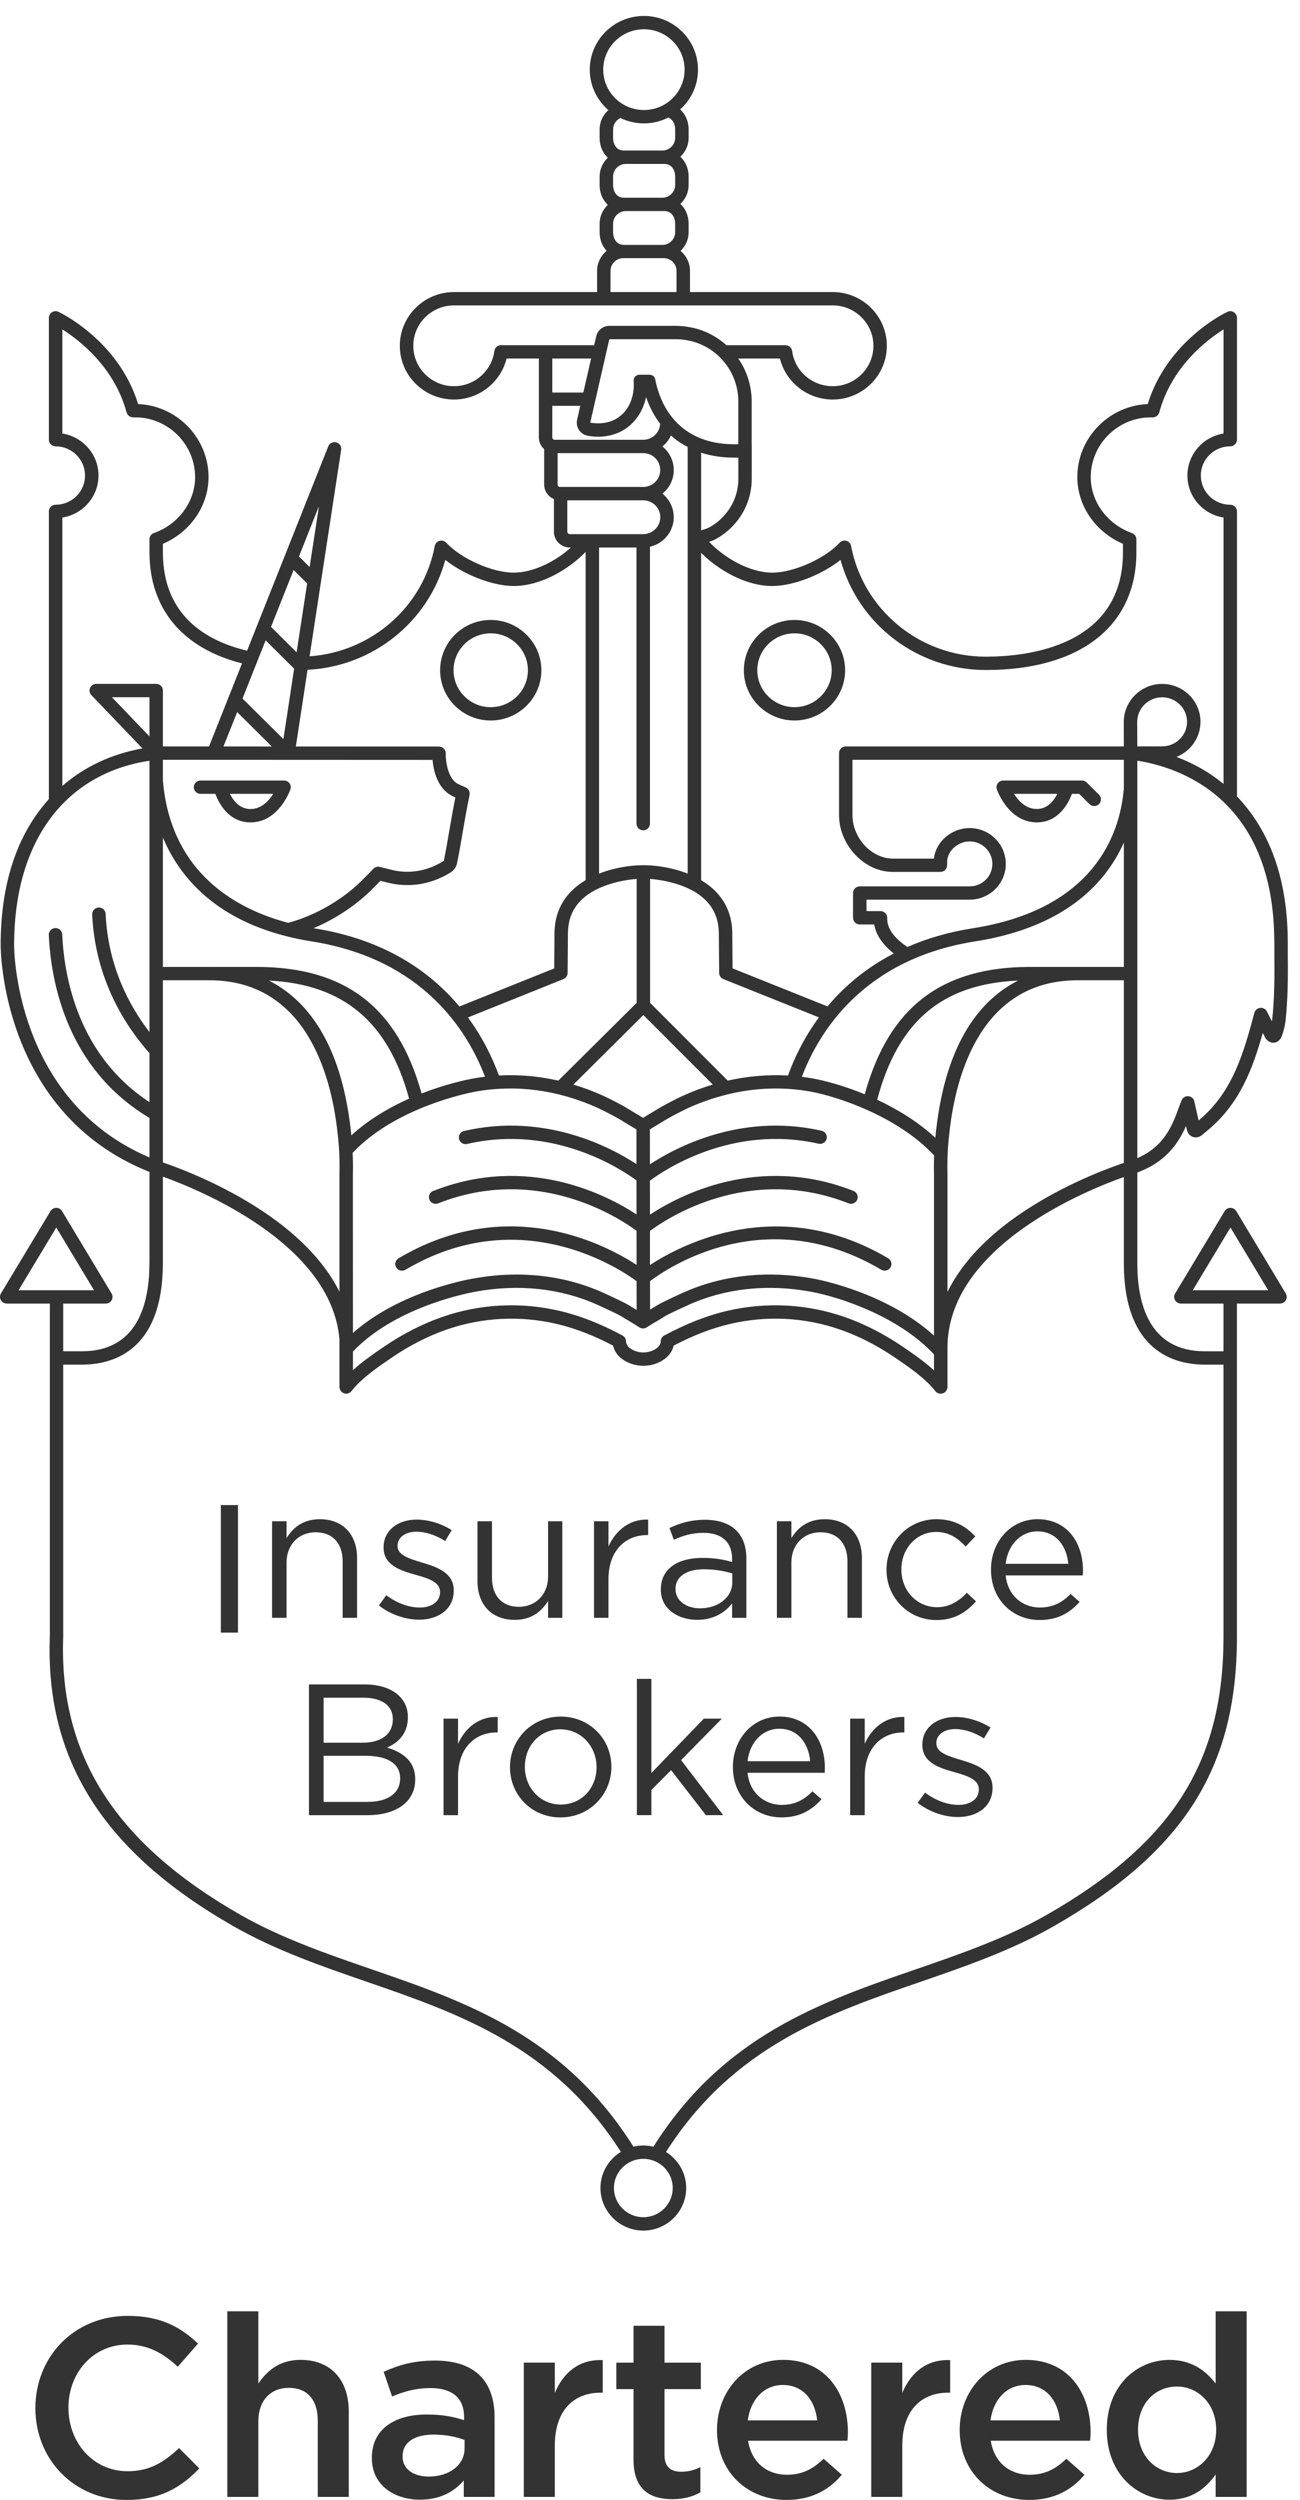 <?xml version="1.0" encoding="UTF-8"?>
<svg width="51px" height="98px" viewBox="0 0 51 98" version="1.1" xmlns="http://www.w3.org/2000/svg" xmlns:xlink="http://www.w3.org/1999/xlink">
    <!-- Generator: Sketch 59 (86127) - https://sketch.com -->
    <title>Group 53</title>
    <desc>Created with Sketch.</desc>
    <g id="Page-1" stroke="none" stroke-width="1" fill="none" fill-rule="evenodd">
        <g id="Desktop-HD-Copy-109" transform="translate(-729, -3494)" fill="#333333">
            <g id="Group-53" transform="translate(729, 3494)">
                <polygon id="Fill-1" points="8.664 64 9.336 64 9.336 59 8.664 59"></polygon>
                <g id="Group-52">
                    <path d="M10.674,59.635 L11.242,59.635 L11.242,60.295 C11.493,59.884 11.89,59.554 12.547,59.554 C13.469,59.554 14.008,60.169 14.008,61.07 L14.008,63.419 L13.442,63.419 L13.442,61.208 C13.442,60.506 13.057,60.066 12.384,60.066 C11.727,60.066 11.242,60.543 11.242,61.253 L11.242,63.419 L10.674,63.419 L10.674,59.635 Z" id="Fill-2"></path>
                    <path d="M14.865,62.936 L15.152,62.535 C15.567,62.841 16.024,63.016 16.475,63.016 C16.931,63.016 17.264,62.783 17.264,62.416 L17.264,62.401 C17.264,62.021 16.813,61.875 16.312,61.736 C15.714,61.567 15.048,61.362 15.048,60.668 L15.048,60.652 C15.048,60.001 15.596,59.569 16.348,59.569 C16.813,59.569 17.33,59.731 17.721,59.985 L17.463,60.41 C17.109,60.183 16.704,60.044 16.335,60.044 C15.884,60.044 15.596,60.279 15.596,60.594 L15.596,60.608 C15.596,60.967 16.068,61.106 16.577,61.259 C17.168,61.436 17.801,61.663 17.801,62.342 L17.801,62.358 C17.801,63.075 17.205,63.493 16.444,63.493 C15.9,63.493 15.293,63.279 14.865,62.936" id="Fill-4"></path>
                    <path d="M18.732,61.985 L18.732,59.635 L19.301,59.635 L19.301,61.846 C19.301,62.548 19.684,62.988 20.357,62.988 C21.007,62.988 21.501,62.511 21.501,61.803 L21.501,59.635 L22.06,59.635 L22.06,63.419 L21.501,63.419 L21.501,62.761 C21.241,63.17 20.851,63.5 20.194,63.5 C19.272,63.5 18.732,62.885 18.732,61.985" id="Fill-6"></path>
                    <path d="M23.303,59.635 L23.871,59.635 L23.871,60.623 C24.15,59.994 24.705,59.54 25.428,59.569 L25.428,60.176 L25.383,60.176 C24.551,60.176 23.871,60.769 23.871,61.911 L23.871,63.419 L23.303,63.419 L23.303,59.635 Z" id="Fill-8"></path>
                    <path d="M28.728,62.029 L28.728,61.677 C28.449,61.597 28.08,61.517 27.613,61.517 C26.906,61.517 26.501,61.824 26.501,62.278 L26.501,62.292 C26.501,62.768 26.943,63.047 27.461,63.047 C28.161,63.047 28.728,62.629 28.728,62.029 M25.925,62.321 L25.925,62.306 C25.925,61.493 26.589,61.07 27.554,61.07 C28.042,61.07 28.383,61.135 28.721,61.231 L28.721,61.114 C28.721,60.44 28.308,60.088 27.593,60.088 C27.142,60.088 26.788,60.2 26.435,60.36 L26.263,59.899 C26.684,59.708 27.092,59.576 27.652,59.576 C28.189,59.576 28.612,59.723 28.884,59.993 C29.149,60.258 29.281,60.624 29.281,61.106 L29.281,63.42 L28.721,63.42 L28.721,62.854 C28.456,63.193 28.021,63.499 27.348,63.499 C26.632,63.499 25.925,63.097 25.925,62.321" id="Fill-10"></path>
                    <path d="M30.478,59.635 L31.047,59.635 L31.047,60.295 C31.298,59.884 31.695,59.554 32.352,59.554 C33.274,59.554 33.813,60.169 33.813,61.07 L33.813,63.419 L33.246,63.419 L33.246,61.208 C33.246,60.506 32.862,60.066 32.189,60.066 C31.532,60.066 31.047,60.543 31.047,61.253 L31.047,63.419 L30.478,63.419 L30.478,59.635 Z" id="Fill-12"></path>
                    <path d="M34.778,61.545 L34.778,61.53 C34.778,60.462 35.618,59.554 36.735,59.554 C37.457,59.554 37.908,59.855 38.262,60.227 L37.885,60.624 C37.582,60.307 37.242,60.053 36.726,60.053 C35.953,60.053 35.362,60.705 35.362,61.516 L35.362,61.53 C35.362,62.352 35.967,63.003 36.764,63.003 C37.251,63.003 37.627,62.761 37.929,62.439 L38.289,62.775 C37.908,63.199 37.45,63.507 36.735,63.507 C35.618,63.507 34.778,62.606 34.778,61.545" id="Fill-14"></path>
                    <path d="M41.911,61.304 C41.845,60.616 41.445,60.031 40.694,60.031 C40.037,60.031 39.534,60.571 39.453,61.304 L41.911,61.304 Z M40.796,63.016 C41.32,63.016 41.689,62.805 41.999,62.483 L42.355,62.796 C41.97,63.221 41.505,63.506 40.782,63.506 C39.734,63.506 38.877,62.708 38.877,61.531 C38.877,60.432 39.652,59.553 40.71,59.553 C41.838,59.553 42.486,60.447 42.486,61.56 C42.486,61.611 42.486,61.67 42.479,61.758 L39.453,61.758 C39.534,62.557 40.125,63.016 40.796,63.016 L40.796,63.016 Z" id="Fill-16"></path>
                    <path d="M14.43,70.635 C15.211,70.635 15.698,70.293 15.698,69.723 L15.698,69.707 C15.698,69.152 15.227,68.828 14.326,68.828 L12.696,68.828 L12.696,70.635 L14.43,70.635 Z M14.223,68.316 C14.924,68.316 15.411,68.002 15.411,67.401 L15.411,67.386 C15.411,66.881 15.005,66.552 14.267,66.552 L12.696,66.552 L12.696,68.316 L14.223,68.316 Z M12.121,66.031 L14.32,66.031 C14.908,66.031 15.374,66.201 15.669,66.487 C15.884,66.705 16.002,66.977 16.002,67.305 L16.002,67.321 C16.002,67.986 15.588,68.33 15.184,68.507 C15.796,68.689 16.29,69.04 16.29,69.743 L16.29,69.757 C16.29,70.635 15.544,71.156 14.414,71.156 L12.121,71.156 L12.121,66.031 Z" id="Fill-18"></path>
                    <path d="M17.4,67.372 L17.969,67.372 L17.969,68.36 C18.248,67.731 18.803,67.277 19.525,67.306 L19.525,67.913 L19.48,67.913 C18.648,67.913 17.969,68.506 17.969,69.648 L17.969,71.156 L17.4,71.156 L17.4,67.372 Z" id="Fill-20"></path>
                    <path d="M23.403,69.282 L23.403,69.267 C23.403,68.455 22.789,67.79 21.986,67.79 C21.158,67.79 20.591,68.455 20.591,69.253 L20.591,69.267 C20.591,70.08 21.196,70.74 21.999,70.74 C22.827,70.74 23.403,70.08 23.403,69.282 M20.007,69.282 L20.007,69.267 C20.007,68.199 20.848,67.291 21.999,67.291 C23.144,67.291 23.985,68.184 23.985,69.253 L23.985,69.267 C23.985,70.336 23.137,71.244 21.986,71.244 C20.841,71.244 20.007,70.35 20.007,69.282" id="Fill-22"></path>
                    <polygon id="Fill-24" points="24.985 65.813 25.554 65.813 25.554 69.503 27.613 67.371 28.32 67.371 26.719 68.998 28.372 71.155 27.693 71.155 26.327 69.391 25.554 70.167 25.554 71.155 24.985 71.155"></polygon>
                    <path d="M31.785,69.04 C31.719,68.353 31.319,67.768 30.568,67.768 C29.911,67.768 29.409,68.308 29.327,69.04 L31.785,69.04 Z M30.67,70.753 C31.194,70.753 31.563,70.541 31.873,70.22 L32.229,70.533 C31.844,70.958 31.379,71.243 30.657,71.243 C29.608,71.243 28.752,70.445 28.752,69.267 C28.752,68.169 29.526,67.29 30.584,67.29 C31.712,67.29 32.36,68.184 32.36,69.297 C32.36,69.348 32.36,69.407 32.354,69.494 L29.327,69.494 C29.409,70.294 30,70.753 30.67,70.753 L30.67,70.753 Z" id="Fill-26"></path>
                    <path d="M33.354,67.372 L33.923,67.372 L33.923,68.36 C34.202,67.731 34.756,67.277 35.479,67.306 L35.479,67.913 L35.434,67.913 C34.602,67.913 33.923,68.506 33.923,69.648 L33.923,71.156 L33.354,71.156 L33.354,67.372 Z" id="Fill-28"></path>
                    <path d="M36.002,70.672 L36.289,70.272 C36.704,70.578 37.161,70.753 37.612,70.753 C38.068,70.753 38.4,70.519 38.4,70.153 L38.4,70.138 C38.4,69.758 37.95,69.612 37.449,69.472 C36.851,69.304 36.185,69.099 36.185,68.405 L36.185,68.389 C36.185,67.738 36.733,67.306 37.485,67.306 C37.95,67.306 38.466,67.468 38.858,67.722 L38.6,68.147 C38.246,67.92 37.841,67.781 37.471,67.781 C37.021,67.781 36.733,68.016 36.733,68.331 L36.733,68.345 C36.733,68.704 37.204,68.843 37.714,68.996 C38.305,69.173 38.938,69.4 38.938,70.079 L38.938,70.095 C38.938,70.812 38.342,71.229 37.581,71.229 C37.036,71.229 36.43,71.016 36.002,70.672" id="Fill-30"></path>
                    <path d="M4.964,98 C2.913,98 1.388,96.415 1.388,94.401 C1.388,92.407 2.884,90.784 5.014,90.784 C6.311,90.784 7.094,91.231 7.768,91.871 L6.975,92.777 C6.413,92.257 5.808,91.908 5.004,91.908 C3.657,91.908 2.685,93.007 2.685,94.382 C2.685,95.756 3.657,96.874 5.004,96.874 C5.869,96.874 6.423,96.526 7.025,95.966 L7.819,96.764 C7.086,97.522 6.281,98 4.964,98" id="Fill-32"></path>
                    <path d="M10.135,97.881 L8.918,97.881 L8.918,90.605 L10.135,90.605 L10.135,93.435 C10.477,92.936 10.969,92.508 11.792,92.508 C12.988,92.508 13.683,93.306 13.683,94.531 L13.683,97.881 L12.466,97.881 L12.466,94.891 C12.466,94.072 12.054,93.605 11.329,93.605 C10.627,93.605 10.135,94.093 10.135,94.91 L10.135,97.881 Z" id="Fill-34"></path>
                    <path d="M18.226,95.648 C17.914,95.529 17.483,95.438 17.01,95.438 C16.245,95.438 15.794,95.747 15.794,96.286 L15.794,96.306 C15.794,96.805 16.245,97.083 16.819,97.083 C17.623,97.083 18.226,96.635 18.226,95.976 L18.226,95.648 Z M18.195,97.881 L18.195,97.233 C17.833,97.661 17.282,97.989 16.477,97.989 C15.472,97.989 14.588,97.422 14.588,96.365 L14.588,96.346 C14.588,95.209 15.503,94.65 16.739,94.65 C17.382,94.65 17.795,94.742 18.206,94.871 L18.206,94.742 C18.206,94.013 17.744,93.614 16.899,93.614 C16.308,93.614 15.866,93.744 15.382,93.944 L15.051,92.976 C15.633,92.716 16.205,92.536 17.07,92.536 C18.637,92.536 19.403,93.354 19.403,94.76 L19.403,97.881 L18.195,97.881 Z" id="Fill-36"></path>
                    <path d="M21.766,97.881 L20.549,97.881 L20.549,92.616 L21.766,92.616 L21.766,93.804 C22.097,93.017 22.71,92.477 23.645,92.518 L23.645,93.794 L23.574,93.794 C22.509,93.794 21.766,94.48 21.766,95.878 L21.766,97.881 Z" id="Fill-38"></path>
                    <path d="M26.069,96.235 C26.069,96.703 26.311,96.894 26.722,96.894 C26.993,96.894 27.235,96.835 27.476,96.713 L27.476,97.702 C27.175,97.87 26.831,97.97 26.381,97.97 C25.486,97.97 24.854,97.582 24.854,96.424 L24.854,93.655 L24.179,93.655 L24.179,92.618 L24.854,92.618 L24.854,91.172 L26.069,91.172 L26.069,92.618 L27.495,92.618 L27.495,93.655 L26.069,93.655 L26.069,96.235 Z" id="Fill-40"></path>
                    <path d="M32.059,94.88 C31.978,94.103 31.517,93.493 30.712,93.493 C29.969,93.493 29.445,94.062 29.336,94.88 L32.059,94.88 Z M30.872,97.012 C31.465,97.012 31.888,96.794 32.311,96.385 L33.025,97.012 C32.522,97.612 31.827,97.999 30.853,97.999 C29.315,97.999 28.128,96.894 28.128,95.259 C28.128,93.744 29.204,92.508 30.723,92.508 C32.409,92.508 33.264,93.823 33.264,95.348 C33.264,95.458 33.253,95.559 33.245,95.678 L29.347,95.678 C29.487,96.534 30.088,97.012 30.872,97.012 L30.872,97.012 Z" id="Fill-42"></path>
                    <path d="M35.397,97.881 L34.18,97.881 L34.18,92.616 L35.397,92.616 L35.397,93.804 C35.728,93.017 36.342,92.477 37.276,92.518 L37.276,93.794 L37.205,93.794 C36.141,93.794 35.397,94.48 35.397,95.878 L35.397,97.881 Z" id="Fill-44"></path>
                    <path d="M41.581,94.88 C41.499,94.103 41.038,93.493 40.234,93.493 C39.49,93.493 38.967,94.062 38.858,94.88 L41.581,94.88 Z M40.393,97.012 C40.986,97.012 41.409,96.794 41.832,96.385 L42.546,97.012 C42.043,97.612 41.348,97.999 40.374,97.999 C38.837,97.999 37.649,96.894 37.649,95.259 C37.649,93.744 38.726,92.508 40.244,92.508 C41.931,92.508 42.785,93.823 42.785,95.348 C42.785,95.458 42.775,95.559 42.766,95.678 L38.866,95.678 C39.008,96.534 39.61,97.012 40.393,97.012 L40.393,97.012 Z" id="Fill-46"></path>
                    <path d="M46.175,93.554 C45.341,93.554 44.646,94.192 44.646,95.249 C44.646,96.286 45.35,96.944 46.175,96.944 C46.989,96.944 47.712,96.276 47.712,95.249 C47.712,94.223 46.989,93.554 46.175,93.554 L46.175,93.554 Z M47.691,97.881 L47.691,97.003 C47.3,97.551 46.747,97.99 45.883,97.99 C44.635,97.99 43.42,97.003 43.42,95.249 C43.42,93.494 44.618,92.509 45.883,92.509 C46.757,92.509 47.31,92.945 47.691,93.435 L47.691,90.604 L48.908,90.604 L48.908,97.881 L47.691,97.881 Z" id="Fill-48"></path>
                    <path d="M31.169,24.827 C31.973,24.827 32.628,25.476 32.628,26.275 C32.628,27.073 31.973,27.721 31.169,27.721 C30.365,27.721 29.709,27.073 29.709,26.275 C29.709,25.476 30.365,24.827 31.169,24.827 L31.169,24.827 Z M31.169,28.244 C32.264,28.244 33.155,27.362 33.155,26.275 C33.155,25.188 32.264,24.303 31.169,24.303 C30.073,24.303 29.182,25.188 29.182,26.275 C29.182,27.362 30.073,28.244 31.169,28.244 L31.169,28.244 Z M10.719,31.12 C10.549,31.388 10.256,31.715 9.826,31.715 C9.402,31.715 9.152,31.385 9.02,31.12 L10.719,31.12 Z M7.868,31.12 L8.448,31.12 C8.587,31.49 8.97,32.238 9.826,32.238 C10.929,32.238 11.374,30.998 11.393,30.945 C11.421,30.866 11.409,30.776 11.359,30.707 C11.31,30.639 11.229,30.597 11.144,30.597 L7.868,30.597 C7.722,30.597 7.602,30.714 7.602,30.859 C7.602,31.003 7.722,31.12 7.868,31.12 L7.868,31.12 Z M40.674,31.713 C40.245,31.713 39.95,31.388 39.782,31.12 L41.48,31.12 C41.349,31.383 41.099,31.713 40.674,31.713 L40.674,31.713 Z M42.631,30.673 L42.631,30.673 C42.581,30.623 42.515,30.597 42.451,30.597 L42.449,30.597 L42.446,30.597 L39.357,30.597 C39.272,30.597 39.191,30.639 39.142,30.707 C39.092,30.776 39.078,30.866 39.107,30.945 C39.127,30.998 39.572,32.238 40.674,32.238 C41.531,32.238 41.914,31.49 42.052,31.12 L42.335,31.12 L42.741,31.522 C42.793,31.572 42.86,31.598 42.926,31.598 C42.994,31.598 43.061,31.572 43.115,31.522 C43.165,31.471 43.191,31.404 43.191,31.337 C43.191,31.27 43.165,31.203 43.115,31.153 L42.631,30.673 Z M19.25,24.827 C20.056,24.827 20.71,25.476 20.71,26.275 C20.71,27.073 20.056,27.721 19.25,27.721 C18.446,27.721 17.793,27.073 17.793,26.275 C17.793,25.476 18.446,24.827 19.25,24.827 L19.25,24.827 Z M19.25,28.244 C20.346,28.244 21.239,27.362 21.239,26.275 C21.239,25.188 20.346,24.303 19.25,24.303 C18.155,24.303 17.266,25.188 17.266,26.275 C17.266,27.362 18.155,28.244 19.25,28.244 L19.25,28.244 Z M49.965,39.268 L49.965,39.269 L49.963,39.295 C49.949,39.503 49.936,39.716 49.913,39.925 C49.911,39.962 49.906,39.998 49.899,40.038 L49.7,39.649 C49.698,39.648 49.698,39.646 49.696,39.644 L49.683,39.62 C49.677,39.615 49.674,39.608 49.669,39.601 L49.65,39.582 C49.643,39.577 49.637,39.57 49.631,39.565 L49.611,39.55 C49.605,39.546 49.596,39.543 49.589,39.538 C49.582,39.534 49.573,39.531 49.566,39.527 C49.558,39.524 49.549,39.52 49.542,39.519 C49.539,39.517 49.537,39.515 49.533,39.515 C49.528,39.514 49.521,39.514 49.516,39.512 C49.507,39.51 49.499,39.508 49.49,39.508 C49.48,39.507 49.473,39.507 49.464,39.507 C49.455,39.507 49.447,39.508 49.438,39.508 L49.412,39.514 C49.405,39.515 49.397,39.517 49.39,39.519 C49.379,39.522 49.371,39.526 49.362,39.529 C49.357,39.531 49.351,39.533 49.346,39.536 C49.345,39.536 49.341,39.538 49.339,39.539 C49.332,39.545 49.325,39.55 49.319,39.553 C49.312,39.557 49.303,39.562 49.296,39.567 C49.291,39.572 49.286,39.579 49.279,39.584 C49.272,39.591 49.267,39.598 49.261,39.605 C49.256,39.61 49.253,39.617 49.247,39.622 C49.242,39.631 49.237,39.637 49.234,39.646 C49.23,39.653 49.227,39.66 49.223,39.668 L49.213,39.692 C49.213,39.696 49.211,39.698 49.211,39.699 C48.8,41.226 48.376,42.803 47.029,43.917 L47.022,43.924 L46.855,43.176 C46.831,43.062 46.734,42.981 46.62,42.971 C46.507,42.963 46.396,43.028 46.355,43.133 C46.316,43.222 46.282,43.324 46.242,43.428 C46.173,43.619 46.095,43.832 45.992,44.047 C45.76,44.527 45.413,45.053 44.618,45.4 L44.618,29.82 C46.195,30.066 49.991,31.249 49.991,36.94 C49.991,36.942 49.993,36.943 49.993,36.947 C49.993,37.124 49.993,37.304 49.995,37.485 C49.998,38.073 50.001,38.681 49.965,39.268 L49.965,39.268 Z M44.613,28.304 C44.613,27.769 45.053,27.334 45.59,27.334 C46.131,27.334 46.569,27.766 46.569,28.297 C46.569,28.826 46.131,29.258 45.59,29.258 L44.618,29.26 L44.613,28.304 Z M47.263,53.495 L47.998,53.495 L47.998,64.17 C47.998,69.098 45.984,72.256 41.045,75.074 C39.439,75.989 37.651,76.604 35.923,77.201 C32.205,78.481 28.371,79.807 25.634,84.153 C25.506,84.123 25.374,84.105 25.239,84.105 C25.106,84.105 24.976,84.121 24.851,84.152 C22.112,79.798 18.278,78.471 14.555,77.19 C12.827,76.594 11.04,75.978 9.435,75.064 C4.517,72.258 2.309,68.797 2.48,64.16 L2.48,53.495 L2.754,53.495 L3.215,53.495 C4.399,53.495 6.382,52.979 6.389,49.539 C6.389,49.532 6.391,49.525 6.391,49.518 L6.391,46.126 C7.777,46.623 13.005,48.738 13.317,52.508 L13.317,54.372 C13.317,54.377 13.319,54.38 13.319,54.386 C13.319,54.396 13.321,54.404 13.321,54.415 C13.322,54.422 13.324,54.43 13.328,54.439 C13.329,54.447 13.331,54.454 13.335,54.463 C13.338,54.47 13.341,54.478 13.345,54.485 C13.348,54.494 13.354,54.501 13.359,54.509 C13.362,54.516 13.366,54.521 13.371,54.527 C13.376,54.535 13.381,54.542 13.388,54.549 C13.393,54.556 13.4,54.561 13.406,54.566 C13.411,54.569 13.414,54.575 13.419,54.578 C13.421,54.58 13.423,54.58 13.425,54.582 C13.444,54.595 13.466,54.607 13.491,54.616 C13.496,54.618 13.501,54.619 13.508,54.621 C13.529,54.628 13.553,54.633 13.579,54.633 L13.581,54.633 L13.582,54.633 C13.6,54.633 13.619,54.631 13.638,54.626 L13.64,54.626 C13.657,54.621 13.676,54.616 13.692,54.607 C13.693,54.607 13.695,54.606 13.697,54.606 C13.714,54.597 13.728,54.588 13.742,54.578 L13.745,54.575 C13.766,54.557 13.785,54.54 13.799,54.52 C14.201,54.012 14.829,53.586 15.383,53.21 C16.073,52.74 16.791,52.374 17.514,52.123 C18.907,51.638 20.408,51.561 21.857,51.903 C22.561,52.07 23.261,52.338 24.052,52.749 C24.156,53.242 24.716,53.54 25.239,53.54 L25.241,53.54 C25.764,53.54 26.322,53.242 26.428,52.749 C27.219,52.338 27.919,52.07 28.623,51.903 C30.07,51.561 31.573,51.636 32.965,52.123 C33.687,52.374 34.405,52.74 35.097,53.21 C35.656,53.589 36.289,54.019 36.693,54.532 C36.743,54.597 36.821,54.633 36.899,54.633 L36.903,54.633 L36.904,54.633 C37.052,54.633 37.17,54.516 37.17,54.372 L37.17,52.838 C37.17,48.834 42.689,46.637 44.089,46.141 L44.089,49.529 L44.089,49.532 C44.094,52.979 46.081,53.495 47.263,53.495 L47.263,53.495 Z M26.392,85.771 C26.392,86.402 25.875,86.916 25.239,86.916 C24.603,86.916 24.085,86.402 24.085,85.771 C24.085,85.142 24.603,84.628 25.239,84.628 C25.875,84.628 26.392,85.142 26.392,85.771 L26.392,85.771 Z M0.728,50.579 L2.208,48.12 L3.689,50.579 L0.728,50.579 Z M0.553,37.046 C0.553,33.001 2.532,30.324 5.864,29.822 L5.864,40.459 C5.054,39.405 4.236,37.856 4.144,35.824 C4.137,35.68 4.016,35.57 3.869,35.575 C3.723,35.582 3.611,35.704 3.616,35.848 C3.732,38.365 4.891,40.188 5.864,41.286 L5.864,43.205 C3.071,41.376 2.519,38.324 2.441,36.63 C2.435,36.486 2.314,36.374 2.167,36.381 C2.021,36.388 1.907,36.51 1.914,36.654 C1.999,38.504 2.624,41.893 5.864,43.824 L5.864,45.373 C0.544,43.112 0.553,37.113 0.553,37.046 L0.553,37.046 Z M5.864,27.332 L5.864,28.868 L4.391,27.332 L5.864,27.332 Z M2.446,20.288 C3.248,20.163 3.864,19.473 3.864,18.641 C3.864,17.811 3.248,17.121 2.446,16.994 L2.446,12.913 C3.115,13.334 4.486,14.391 4.966,16.167 C4.968,16.172 4.971,16.178 4.973,16.183 C4.976,16.193 4.98,16.2 4.983,16.209 C4.987,16.217 4.99,16.224 4.994,16.231 C4.999,16.239 5.002,16.246 5.008,16.253 C5.013,16.26 5.02,16.267 5.025,16.272 C5.03,16.279 5.035,16.284 5.042,16.289 C5.047,16.296 5.056,16.301 5.061,16.307 C5.068,16.312 5.073,16.317 5.08,16.32 C5.089,16.325 5.096,16.331 5.105,16.334 C5.112,16.337 5.12,16.339 5.127,16.343 C5.134,16.346 5.143,16.348 5.153,16.351 C5.16,16.353 5.167,16.355 5.176,16.356 C5.186,16.358 5.197,16.358 5.205,16.36 C5.21,16.36 5.216,16.362 5.221,16.362 C5.294,16.362 5.431,16.363 5.493,16.368 C6.705,16.468 7.654,17.489 7.654,18.7 C7.654,19.669 7.004,20.553 6.037,20.897 C5.928,20.935 5.862,21.036 5.864,21.143 L5.864,21.145 L5.864,21.654 C5.864,23.887 7.186,25.424 9.495,26.005 L8.2,29.261 C7.407,29.261 6.763,29.261 6.391,29.26 L6.391,27.071 C6.391,26.927 6.275,26.808 6.129,26.808 L3.775,26.808 C3.671,26.808 3.574,26.87 3.534,26.968 C3.491,27.064 3.512,27.174 3.585,27.25 L5.588,29.339 C4.378,29.555 3.312,30.054 2.446,30.809 L2.446,20.288 Z M10.421,25.102 L11.539,26.213 L11.118,28.974 L9.514,27.384 L10.421,25.102 Z M11.518,22.345 L12.05,22.871 L11.636,25.57 L10.632,24.573 L11.518,22.345 Z M12.513,19.841 L12.147,22.228 L11.729,21.813 L12.513,19.841 Z M17.47,21.949 C18.2,22.529 19.323,22.972 20.15,22.972 C21.226,22.972 22.32,22.312 22.975,21.635 L22.975,34.502 C22.287,34.911 21.753,35.573 21.753,36.599 L21.743,37.963 L18.023,39.455 C16.886,38.097 15.101,36.826 12.31,36.388 C12.307,36.388 12.305,36.386 12.301,36.386 C13.187,36.013 14.031,35.447 14.669,34.786 C14.707,34.746 14.745,34.706 14.785,34.67 C14.83,34.624 14.879,34.577 14.924,34.529 C14.96,34.536 14.997,34.545 15.033,34.555 C15.219,34.603 15.409,34.651 15.607,34.675 C15.733,34.689 15.858,34.696 15.983,34.696 C16.564,34.696 17.124,34.535 17.649,34.218 C17.807,34.125 17.902,33.995 17.933,33.821 C18.009,33.458 18.086,33.009 18.16,32.575 C18.24,32.11 18.323,31.632 18.405,31.252 C18.405,31.249 18.406,31.239 18.408,31.235 C18.411,31.206 18.417,31.177 18.42,31.16 C18.444,31.041 18.385,30.922 18.276,30.871 C18.228,30.847 18.179,30.826 18.132,30.807 C18.053,30.773 17.976,30.738 17.917,30.702 C17.543,30.453 17.479,29.775 17.486,29.535 C17.488,29.464 17.462,29.396 17.411,29.344 C17.361,29.294 17.293,29.265 17.222,29.265 C16.713,29.265 14.151,29.265 11.606,29.263 L12.066,26.256 C14.621,26.131 16.803,24.382 17.47,21.949 L17.47,21.949 Z M22.351,20.938 C22.32,20.938 22.298,20.923 22.285,20.911 C22.272,20.899 22.256,20.876 22.256,20.847 L22.256,19.613 L25.227,19.613 C25.232,19.613 25.236,19.614 25.241,19.614 C25.244,19.614 25.248,19.613 25.251,19.613 C25.612,19.62 25.903,19.914 25.903,20.276 C25.903,20.641 25.603,20.938 25.234,20.938 L22.351,20.938 Z M21.904,19.061 C21.892,19.052 21.876,19.028 21.876,18.995 L21.876,17.763 L25.229,17.763 C25.232,17.763 25.236,17.764 25.241,17.764 C25.605,17.764 25.901,18.06 25.901,18.426 C25.901,18.791 25.605,19.088 25.241,19.088 L25.229,19.088 L21.968,19.088 C21.946,19.088 21.921,19.078 21.904,19.061 L21.904,19.061 Z M21.694,17.211 C21.684,17.201 21.667,17.18 21.667,17.146 L21.667,15.909 L22.764,15.909 L22.641,16.453 C22.61,16.594 22.636,16.741 22.717,16.86 C22.799,16.98 22.925,17.06 23.069,17.084 C23.204,17.108 23.339,17.12 23.471,17.12 C23.527,17.12 23.584,17.116 23.639,17.113 C24.055,17.08 24.435,16.924 24.731,16.659 C25.01,16.411 25.211,16.078 25.315,15.693 C25.326,15.65 25.336,15.607 25.345,15.564 C25.48,15.956 25.665,16.307 25.898,16.613 C25.879,16.96 25.593,17.238 25.241,17.238 C25.236,17.238 25.232,17.238 25.229,17.24 L21.759,17.24 C21.729,17.24 21.707,17.223 21.694,17.211 L21.694,17.211 Z M19.68,13.532 C19.581,13.523 19.491,13.568 19.438,13.645 C19.436,13.645 19.436,13.647 19.436,13.647 C19.429,13.659 19.422,13.673 19.417,13.686 C19.415,13.688 19.413,13.69 19.412,13.693 C19.406,13.705 19.403,13.717 19.401,13.729 C19.399,13.734 19.398,13.741 19.396,13.748 C19.396,13.752 19.394,13.755 19.394,13.759 C19.292,14.546 18.613,15.139 17.81,15.139 C16.929,15.139 16.214,14.429 16.214,13.556 C16.214,12.684 16.929,11.972 17.81,11.972 L32.675,11.972 L32.677,11.972 C33.552,11.977 34.265,12.686 34.265,13.556 C34.265,14.429 33.549,15.139 32.668,15.139 C31.86,15.139 31.177,14.548 31.077,13.76 C31.075,13.759 31.075,13.755 31.073,13.752 C31.073,13.741 31.07,13.734 31.068,13.726 C31.065,13.716 31.063,13.707 31.061,13.7 C31.06,13.691 31.056,13.686 31.053,13.679 L31.037,13.654 C31.034,13.648 31.03,13.643 31.025,13.636 C31.02,13.628 31.013,13.619 31.006,13.614 C31.001,13.609 30.997,13.605 30.992,13.602 C30.985,13.593 30.976,13.587 30.968,13.581 C30.963,13.576 30.957,13.575 30.952,13.571 C30.943,13.566 30.933,13.559 30.923,13.556 C30.917,13.552 30.912,13.55 30.907,13.547 C30.897,13.545 30.886,13.542 30.876,13.54 C30.869,13.538 30.862,13.538 30.853,13.537 C30.845,13.535 30.836,13.533 30.826,13.533 C30.822,13.533 30.819,13.532 30.815,13.532 L28.499,13.532 C28.085,13.162 27.579,12.911 27.031,12.821 C26.939,12.804 26.855,12.794 26.775,12.785 C26.686,12.779 26.596,12.773 26.508,12.773 L23.904,12.773 C23.657,12.773 23.443,12.944 23.39,13.183 L23.31,13.532 L19.68,13.532 Z M24.454,10.12 L26.04,10.12 C26.315,10.12 26.541,10.344 26.541,10.619 L26.541,11.449 L23.951,11.449 L23.951,10.619 C23.951,10.344 24.177,10.12 24.454,10.12 L24.454,10.12 Z M24.553,8.274 L26.062,8.274 C26.355,8.274 26.487,8.525 26.487,8.771 L26.487,9.101 C26.487,9.376 26.262,9.6 25.984,9.6 L24.476,9.6 C24.182,9.6 24.052,9.349 24.052,9.101 L24.052,8.771 C24.052,8.497 24.275,8.274 24.553,8.274 L24.553,8.274 Z M24.052,5.404 L24.052,5.076 C24.052,4.877 24.17,4.706 24.341,4.626 C24.62,4.76 24.931,4.837 25.262,4.837 C25.605,4.837 25.931,4.753 26.218,4.608 C26.402,4.681 26.487,4.877 26.487,5.076 L26.487,5.404 C26.487,5.678 26.262,5.901 25.984,5.901 L24.476,5.901 C24.182,5.901 24.052,5.654 24.052,5.404 L24.052,5.404 Z M24.553,6.426 L26.062,6.426 C26.355,6.426 26.487,6.675 26.487,6.924 L26.487,7.253 C26.487,7.526 26.262,7.75 25.984,7.75 L24.476,7.75 C24.182,7.75 24.052,7.5 24.052,7.253 L24.052,6.924 C24.052,6.649 24.275,6.426 24.553,6.426 L24.553,6.426 Z M23.665,2.729 C23.665,1.858 24.381,1.147 25.262,1.147 C26.142,1.147 26.858,1.858 26.858,2.729 C26.858,3.603 26.142,4.313 25.262,4.313 C24.381,4.313 23.665,3.603 23.665,2.729 L23.665,2.729 Z M28.966,17.94 L28.966,18.772 C28.966,19.348 28.737,19.893 28.319,20.304 C28.17,20.455 27.997,20.582 27.808,20.684 C27.754,20.708 27.624,20.761 27.506,20.787 L27.506,17.746 C27.9,17.873 28.333,17.94 28.796,17.94 L28.964,17.94 L28.966,17.94 Z M44.08,30.998 C43.919,32.688 42.936,35.637 38.17,36.388 C37.196,36.539 36.343,36.797 35.599,37.122 C35.207,36.861 34.785,36.465 34.807,35.991 C34.811,35.919 34.783,35.85 34.734,35.798 C34.682,35.747 34.615,35.716 34.542,35.716 L33.994,35.716 L33.994,35.267 L38.043,35.267 C38.823,35.267 39.458,34.639 39.458,33.866 C39.458,33.092 38.823,32.461 38.043,32.461 C37.326,32.461 36.712,32.997 36.637,33.658 L35.01,33.658 C34.986,33.656 34.961,33.656 34.937,33.654 C34.128,33.594 33.443,32.813 33.443,31.949 L33.443,29.784 L44.089,29.784 L44.089,30.957 C44.086,30.97 44.082,30.982 44.08,30.998 L44.08,30.998 Z M42.286,37.904 C42.285,37.904 42.283,37.903 42.279,37.903 C42.267,37.903 42.255,37.904 42.245,37.904 L40.407,37.904 C36.927,37.904 34.863,39.493 33.925,42.897 C33.152,42.577 32.432,42.38 31.933,42.285 C31.775,42.256 31.616,42.232 31.457,42.211 C32.129,40.444 33.876,37.593 38.253,36.904 C40.511,36.548 42.21,35.678 43.307,34.314 C43.645,33.891 43.9,33.457 44.089,33.03 L44.089,37.904 L42.286,37.904 Z M37.185,45.062 C37.192,44.948 37.199,44.862 37.209,44.751 L37.22,44.641 C37.229,44.549 37.239,44.451 37.251,44.35 C37.501,42.139 38.489,38.427 42.279,38.427 L42.286,38.427 L44.089,38.427 L44.089,45.588 C43.588,45.755 42.044,46.307 40.479,47.287 C38.887,48.282 37.775,49.418 37.17,50.643 L37.17,45.97 C37.17,45.964 37.156,45.576 37.185,45.062 L37.185,45.062 Z M34.412,43.11 C35.237,40.031 36.956,38.573 39.941,38.439 C38.515,39.159 37.125,40.782 36.726,44.293 C36.714,44.396 36.703,44.496 36.695,44.594 L36.695,44.603 C36.012,43.972 35.201,43.478 34.412,43.11 L34.412,43.11 Z M18.621,50.641 C20.334,50.319 22.008,50.5 23.462,51.16 C24.04,51.423 24.313,51.561 24.378,51.602 C24.445,51.647 24.56,51.714 24.679,51.784 C24.832,51.874 25.002,51.977 25.076,52.028 C25.078,52.03 25.08,52.03 25.081,52.032 C25.09,52.037 25.099,52.042 25.107,52.046 C25.114,52.049 25.123,52.054 25.13,52.058 C25.137,52.059 25.144,52.063 25.152,52.064 C25.161,52.068 25.17,52.07 25.178,52.071 C25.185,52.073 25.194,52.073 25.201,52.075 C25.21,52.075 25.218,52.077 25.229,52.077 C25.236,52.077 25.244,52.075 25.251,52.075 C25.26,52.075 25.27,52.073 25.281,52.071 L25.3,52.066 C25.31,52.063 25.319,52.061 25.329,52.056 C25.334,52.054 25.341,52.051 25.348,52.047 C25.355,52.042 25.366,52.037 25.374,52.032 C25.376,52.03 25.378,52.03 25.379,52.028 C25.454,51.977 25.626,51.874 25.778,51.786 C25.898,51.714 26.01,51.647 26.08,51.6 C26.144,51.561 26.416,51.423 26.995,51.16 C28.449,50.5 30.122,50.319 31.836,50.641 C32.982,50.856 35.263,51.614 36.641,53.093 L36.641,53.718 C36.254,53.364 35.805,53.057 35.393,52.776 C34.663,52.283 33.906,51.896 33.14,51.629 C31.651,51.11 30.049,51.028 28.501,51.392 C27.716,51.58 26.941,51.882 26.059,52.352 C25.972,52.398 25.92,52.486 25.92,52.584 C25.92,52.831 25.561,53.017 25.241,53.017 L25.239,53.017 C24.918,53.017 24.56,52.831 24.56,52.584 C24.56,52.486 24.506,52.398 24.421,52.352 C23.54,51.882 22.762,51.58 21.977,51.392 C20.433,51.028 18.827,51.11 17.34,51.629 C16.574,51.896 15.817,52.283 15.087,52.776 C14.676,53.055 14.232,53.359 13.846,53.712 L13.846,52.983 C15.435,51.31 18.098,50.739 18.621,50.641 L18.621,50.641 Z M10.549,38.439 C13.478,38.583 15.234,40.064 16.049,43.067 C15.291,43.406 14.479,43.872 13.783,44.506 C13.777,44.436 13.77,44.365 13.761,44.293 C13.364,40.784 11.974,39.161 10.549,38.439 L10.549,38.439 Z M8.2,38.427 L8.207,38.427 C11.998,38.427 12.986,42.139 13.236,44.35 C13.248,44.451 13.258,44.549 13.267,44.641 L13.277,44.754 C13.288,44.864 13.295,44.95 13.302,45.062 C13.331,45.574 13.317,45.964 13.317,45.978 L13.317,50.636 C12.709,49.418 11.593,48.285 10.007,47.287 C8.447,46.305 6.907,45.744 6.391,45.569 L6.391,38.427 L8.2,38.427 Z M23.71,34.731 C24.194,34.545 24.686,34.478 24.977,34.454 L24.977,39.312 L21.904,42.361 C21.129,42.185 20.348,42.118 19.573,42.16 C19.332,41.498 18.951,40.69 18.359,39.885 L22.103,38.381 C22.202,38.341 22.266,38.246 22.268,38.14 L22.28,36.601 C22.28,35.719 22.76,35.09 23.71,34.731 L23.71,34.731 Z M27.964,42.515 C27.563,42.636 27.165,42.784 26.775,42.963 C26.444,43.112 25.936,43.387 25.792,43.48 C25.726,43.521 25.62,43.585 25.506,43.652 C25.409,43.71 25.312,43.769 25.229,43.82 C25.144,43.769 25.048,43.71 24.95,43.652 C24.837,43.585 24.728,43.521 24.664,43.48 C24.52,43.385 24.01,43.112 23.683,42.963 C23.291,42.784 22.896,42.636 22.495,42.517 L25.239,39.79 L27.964,42.515 Z M25.504,39.312 L25.504,34.454 C25.795,34.478 26.288,34.545 26.771,34.731 C27.719,35.09 28.2,35.719 28.2,36.603 L28.213,38.14 C28.213,38.246 28.279,38.341 28.378,38.381 L32.127,39.882 C31.529,40.695 31.15,41.506 30.914,42.161 C30.129,42.117 29.337,42.184 28.551,42.361 L25.504,39.312 Z M22.885,15.388 L21.667,15.388 L21.667,14.054 L23.189,14.054 L22.885,15.388 Z M24.859,14.941 C24.875,15.156 24.856,15.364 24.804,15.557 C24.729,15.841 24.584,16.088 24.379,16.269 C24.178,16.449 23.913,16.566 23.598,16.59 C23.554,16.594 23.513,16.595 23.471,16.595 C23.369,16.595 23.263,16.587 23.156,16.568 L23.904,13.298 L26.508,13.298 C26.586,13.298 26.657,13.301 26.726,13.306 C26.796,13.313 26.868,13.324 26.943,13.336 C27.52,13.434 28.026,13.736 28.389,14.166 C28.747,14.591 28.964,15.139 28.964,15.732 L28.964,17.415 L28.796,17.415 C27.95,17.415 27.267,17.176 26.756,16.755 C26.215,16.31 25.86,15.657 25.704,14.869 C25.683,14.763 25.587,14.689 25.482,14.689 L25.085,14.689 C24.96,14.689 24.858,14.788 24.858,14.912 C24.858,14.921 24.858,14.931 24.859,14.941 L24.859,14.941 Z M25.234,32.549 C25.379,32.549 25.499,32.432 25.499,32.287 L25.499,21.432 C26.031,21.311 26.432,20.84 26.432,20.276 C26.432,19.903 26.257,19.568 25.986,19.351 C26.258,19.133 26.433,18.801 26.433,18.426 C26.433,18.053 26.258,17.72 25.986,17.5 C26.13,17.386 26.244,17.24 26.322,17.072 C26.355,17.101 26.385,17.13 26.419,17.158 C26.589,17.299 26.778,17.419 26.978,17.522 L26.978,34.246 C26.369,34.005 25.719,33.916 25.241,33.916 L25.239,33.916 C24.761,33.916 24.112,34.005 23.502,34.246 L23.502,21.463 L24.97,21.463 L24.97,32.287 C24.97,32.432 25.088,32.549 25.234,32.549 L25.234,32.549 Z M11.211,36.694 C11.216,36.696 11.223,36.697 11.229,36.699 C11.544,36.778 11.875,36.849 12.227,36.904 C16.585,37.59 18.342,40.409 19.027,42.208 C18.859,42.228 18.691,42.254 18.522,42.285 C18.261,42.335 17.475,42.5 16.539,42.865 C15.598,39.481 13.539,37.904 10.064,37.904 L8.242,37.904 C8.232,37.904 8.219,37.903 8.207,37.903 C8.206,37.903 8.202,37.904 8.2,37.904 L6.391,37.904 L6.391,32.834 C7.018,34.321 8.362,35.968 11.211,36.694 L11.211,36.694 Z M8.767,29.261 L9.305,27.915 L10.663,29.263 C9.998,29.263 9.355,29.261 8.767,29.261 L8.767,29.261 Z M16.969,29.789 C17.001,30.159 17.131,30.811 17.628,31.137 C17.704,31.189 17.784,31.227 17.864,31.261 C17.789,31.629 17.713,32.064 17.64,32.487 C17.567,32.917 17.489,33.362 17.417,33.721 C17.411,33.745 17.411,33.749 17.378,33.768 C16.839,34.094 16.264,34.225 15.671,34.156 C15.506,34.136 15.34,34.094 15.165,34.048 C15.075,34.026 14.981,34.002 14.889,33.981 C14.884,33.981 14.881,33.981 14.875,33.979 C14.867,33.977 14.856,33.976 14.848,33.976 L14.822,33.976 C14.813,33.976 14.806,33.977 14.797,33.977 L14.771,33.983 C14.763,33.986 14.754,33.988 14.745,33.991 C14.739,33.993 14.733,33.996 14.725,34 C14.716,34.003 14.709,34.007 14.7,34.012 C14.693,34.017 14.687,34.02 14.68,34.026 C14.673,34.031 14.666,34.034 14.661,34.041 C14.654,34.046 14.647,34.053 14.641,34.06 C14.638,34.063 14.633,34.067 14.629,34.072 C14.565,34.148 14.492,34.22 14.414,34.297 L14.288,34.423 C13.51,35.233 12.4,35.882 11.307,36.176 C9.402,35.673 6.968,34.39 6.455,31.141 C6.429,30.97 6.408,30.795 6.394,30.62 C6.394,30.616 6.393,30.611 6.391,30.608 L6.391,29.784 C8.07,29.786 15.3,29.788 16.969,29.789 L16.969,29.789 Z M13.835,45.191 C15.501,43.427 18.304,42.858 18.621,42.799 C20.214,42.5 21.887,42.72 23.462,43.437 C23.774,43.58 24.261,43.845 24.378,43.918 C24.445,43.963 24.56,44.03 24.679,44.101 C24.776,44.159 24.885,44.223 24.969,44.276 L24.969,45.634 C23.988,44.991 21.389,43.595 18.205,44.336 C18.061,44.367 17.975,44.508 18.008,44.649 C18.042,44.79 18.184,44.878 18.325,44.845 C21.738,44.053 24.433,45.875 24.97,46.274 L24.972,47.608 C23.856,46.874 20.729,45.213 16.992,46.688 C16.857,46.74 16.791,46.893 16.845,47.027 C16.9,47.161 17.051,47.226 17.188,47.173 C21.121,45.622 24.341,47.78 24.972,48.248 L24.974,49.585 C23.774,48.803 20.327,47.001 16.33,48.951 C16.099,49.066 15.865,49.192 15.635,49.326 C15.51,49.4 15.468,49.561 15.543,49.685 C15.617,49.809 15.78,49.85 15.905,49.776 C16.122,49.649 16.344,49.529 16.562,49.422 C20.755,47.376 24.308,49.731 24.974,50.223 L24.976,51.351 L24.95,51.335 C24.837,51.268 24.728,51.205 24.664,51.162 C24.556,51.093 24.225,50.933 23.683,50.684 C22.128,49.979 20.344,49.786 18.522,50.127 C17.805,50.261 15.498,50.792 13.846,52.254 L13.844,45.987 C13.846,45.971 13.856,45.646 13.835,45.191 L13.835,45.191 Z M36.641,45.978 L36.641,52.355 C34.826,50.711 32.245,50.185 31.933,50.127 C30.113,49.786 28.328,49.979 26.775,50.684 C26.231,50.933 25.899,51.093 25.792,51.162 C25.726,51.205 25.62,51.268 25.506,51.335 C25.504,51.337 25.503,51.337 25.503,51.337 L25.501,50.223 C26.196,49.697 30.025,47.092 34.573,49.774 C34.698,49.848 34.861,49.807 34.935,49.683 C35.01,49.559 34.967,49.398 34.842,49.324 C30.547,46.791 26.761,48.767 25.499,49.589 L25.499,48.255 C26.109,47.797 29.34,45.617 33.289,47.171 C33.424,47.225 33.576,47.159 33.63,47.025 C33.684,46.891 33.618,46.738 33.483,46.685 C29.737,45.21 26.603,46.886 25.499,47.615 L25.497,46.282 L25.499,46.282 C26.003,45.904 28.695,44.061 32.115,44.835 C32.256,44.866 32.398,44.778 32.431,44.637 C32.462,44.496 32.373,44.357 32.231,44.326 C29.051,43.604 26.461,45.007 25.497,45.643 L25.496,44.273 C25.577,44.219 25.681,44.157 25.778,44.102 C25.898,44.03 26.01,43.963 26.078,43.918 C26.196,43.845 26.681,43.58 26.995,43.437 C27.492,43.21 28,43.035 28.512,42.909 C28.52,42.907 28.531,42.904 28.538,42.902 C29.637,42.632 30.756,42.596 31.836,42.799 C32.883,42.995 35.23,43.771 36.646,45.294 C36.632,45.696 36.641,45.971 36.641,45.978 L36.641,45.978 Z M30.297,22.972 C31.124,22.972 32.245,22.529 32.975,21.949 C33.667,24.477 35.994,26.265 38.674,26.265 C42.375,26.265 44.581,24.542 44.581,21.654 L44.581,21.145 L44.581,21.143 C44.581,21.036 44.515,20.935 44.408,20.897 C43.441,20.553 42.791,19.669 42.791,18.7 C42.791,17.489 43.741,16.468 44.954,16.368 C45.013,16.363 45.152,16.362 45.224,16.362 C45.23,16.362 45.235,16.36 45.242,16.36 C45.25,16.358 45.261,16.358 45.269,16.356 L45.294,16.351 C45.302,16.348 45.309,16.346 45.318,16.343 C45.327,16.339 45.334,16.337 45.342,16.334 C45.349,16.331 45.358,16.325 45.363,16.32 C45.37,16.317 45.377,16.312 45.384,16.307 C45.391,16.301 45.398,16.296 45.405,16.289 C45.41,16.284 45.415,16.279 45.42,16.272 C45.427,16.267 45.432,16.26 45.438,16.253 C45.443,16.246 45.446,16.239 45.45,16.233 C45.455,16.224 45.46,16.217 45.464,16.209 C45.467,16.2 45.471,16.193 45.474,16.183 L45.479,16.167 C45.958,14.389 47.33,13.334 48.001,12.913 L48.001,16.994 C47.199,17.121 46.583,17.811 46.583,18.641 C46.583,19.473 47.199,20.163 48.001,20.288 L48.001,30.731 C47.455,30.281 46.835,29.927 46.155,29.672 C46.706,29.452 47.096,28.919 47.096,28.297 C47.096,27.477 46.422,26.81 45.59,26.81 C44.762,26.81 44.086,27.48 44.086,28.305 L44.089,29.26 L33.179,29.26 C33.034,29.26 32.916,29.377 32.916,29.521 L32.916,31.949 C32.916,33.075 33.823,34.096 34.895,34.175 C34.93,34.177 34.965,34.179 35.005,34.179 L36.892,34.179 C37.038,34.179 37.156,34.063 37.156,33.919 L37.157,33.861 L37.157,33.792 C37.157,33.362 37.572,32.985 38.043,32.985 C38.532,32.985 38.931,33.381 38.931,33.866 C38.931,34.351 38.532,34.746 38.043,34.746 L33.731,34.746 C33.585,34.746 33.465,34.863 33.465,35.007 L33.465,35.977 C33.465,36.121 33.585,36.24 33.731,36.24 L34.296,36.24 C34.363,36.642 34.625,37.029 35.062,37.378 C33.947,37.954 33.103,38.69 32.464,39.452 L28.739,37.961 L28.728,36.601 C28.728,35.573 28.193,34.911 27.506,34.504 L27.506,21.671 C28.167,22.336 29.24,22.972 30.297,22.972 L30.297,22.972 Z M46.793,50.579 L48.272,48.12 L49.752,50.579 L46.793,50.579 Z M50.521,37.481 C50.521,37.299 50.52,37.117 50.52,36.94 L50.52,36.935 C50.518,34.631 49.906,32.769 48.696,31.404 C48.643,31.342 48.585,31.282 48.528,31.221 L48.528,20.048 C48.528,19.903 48.409,19.786 48.263,19.786 C47.627,19.786 47.109,19.274 47.109,18.641 C47.109,18.01 47.627,17.496 48.263,17.496 C48.409,17.496 48.528,17.379 48.528,17.235 L48.528,12.46 C48.528,12.371 48.481,12.287 48.405,12.24 C48.327,12.191 48.233,12.185 48.152,12.225 C48.051,12.27 45.791,13.361 45.025,15.841 C44.983,15.842 44.942,15.844 44.912,15.847 C43.427,15.968 42.264,17.219 42.264,18.7 C42.264,19.829 42.976,20.857 44.054,21.318 L44.054,21.654 C44.054,25.343 40.293,25.742 38.674,25.742 C36.091,25.742 33.869,23.918 33.389,21.404 C33.372,21.306 33.299,21.227 33.202,21.201 C33.105,21.174 33.003,21.203 32.937,21.277 C32.361,21.901 31.131,22.448 30.297,22.448 C29.399,22.448 28.408,21.862 27.82,21.241 C27.934,21.203 28.021,21.164 28.037,21.155 C28.04,21.153 28.045,21.151 28.051,21.148 C28.286,21.023 28.503,20.863 28.694,20.675 C29.208,20.165 29.491,19.489 29.491,18.772 L29.491,17.44 C29.491,17.431 29.489,17.424 29.489,17.417 L29.489,17.415 L29.489,15.748 L29.489,15.732 C29.489,15.132 29.304,14.548 28.964,14.054 L30.597,14.054 C30.826,14.984 31.677,15.662 32.668,15.662 C33.84,15.662 34.791,14.718 34.791,13.556 C34.791,12.395 33.84,11.449 32.668,11.449 L32.661,11.449 L27.069,11.449 L27.069,10.619 C27.069,10.304 26.924,10.022 26.699,9.835 C26.893,9.649 27.016,9.39 27.016,9.101 L27.016,8.771 C27.016,8.453 26.891,8.178 26.692,7.994 C26.889,7.808 27.016,7.543 27.016,7.253 L27.016,6.924 C27.016,6.605 26.891,6.329 26.692,6.145 C26.889,5.958 27.016,5.697 27.016,5.404 L27.016,5.076 C27.016,4.753 26.887,4.474 26.683,4.29 C27.113,3.905 27.383,3.35 27.383,2.729 C27.383,1.569 26.433,0.625 25.262,0.625 C24.09,0.625 23.137,1.569 23.137,2.729 C23.137,3.364 23.421,3.931 23.866,4.316 C23.657,4.504 23.523,4.773 23.523,5.076 L23.523,5.404 C23.523,5.724 23.646,5.998 23.845,6.182 C23.648,6.369 23.523,6.632 23.523,6.924 L23.523,7.253 C23.523,7.571 23.646,7.846 23.845,8.03 C23.648,8.217 23.523,8.479 23.523,8.771 L23.523,9.101 C23.523,9.391 23.625,9.649 23.799,9.832 C23.57,10.021 23.424,10.303 23.424,10.619 L23.424,11.449 L17.81,11.449 C16.638,11.449 15.685,12.395 15.685,13.556 C15.685,14.718 16.638,15.662 17.81,15.662 C18.796,15.662 19.646,14.984 19.873,14.054 L21.14,14.054 L21.14,17.146 C21.14,17.311 21.204,17.465 21.32,17.581 C21.329,17.589 21.339,17.596 21.348,17.605 L21.348,18.995 C21.348,19.161 21.414,19.315 21.53,19.43 C21.59,19.491 21.656,19.534 21.731,19.563 L21.731,20.847 C21.731,21.009 21.795,21.165 21.911,21.28 C22.031,21.397 22.185,21.463 22.351,21.463 L22.398,21.463 C21.804,21.996 20.94,22.448 20.15,22.448 C19.316,22.448 18.084,21.901 17.51,21.277 C17.443,21.203 17.339,21.174 17.243,21.201 C17.148,21.227 17.075,21.306 17.056,21.404 C16.602,23.794 14.567,25.56 12.145,25.727 L13.385,17.63 C13.404,17.5 13.322,17.374 13.192,17.342 C13.062,17.305 12.929,17.372 12.879,17.496 L9.693,25.508 C8.089,25.125 6.391,24.133 6.391,21.654 L6.391,21.318 C7.469,20.857 8.181,19.829 8.181,18.7 C8.181,17.219 7.018,15.968 5.535,15.847 C5.502,15.844 5.462,15.842 5.42,15.841 C4.654,13.361 2.392,12.27 2.295,12.225 C2.213,12.185 2.116,12.191 2.04,12.24 C1.964,12.287 1.917,12.371 1.917,12.46 L1.917,17.235 C1.917,17.379 2.035,17.496 2.181,17.496 C2.818,17.496 3.335,18.01 3.335,18.641 C3.335,19.274 2.818,19.786 2.181,19.786 C2.035,19.786 1.917,19.903 1.917,20.048 L1.917,31.326 C1.884,31.364 1.851,31.4 1.818,31.438 C0.629,32.819 0.026,34.706 0.026,37.043 C0.024,37.112 0.007,43.611 5.864,45.94 L5.864,49.504 C5.862,49.508 5.862,49.513 5.862,49.518 C5.862,51.093 5.405,52.971 3.215,52.971 L2.754,52.971 L2.48,52.971 L2.48,51.1 L4.151,51.1 C4.247,51.1 4.335,51.05 4.382,50.969 C4.427,50.887 4.427,50.787 4.378,50.706 L2.434,47.476 C2.387,47.397 2.302,47.348 2.208,47.348 C2.115,47.348 2.028,47.397 1.981,47.476 L0.036,50.706 C-0.01,50.787 -0.012,50.887 0.035,50.969 C0.08,51.05 0.168,51.1 0.263,51.1 L1.955,51.1 L1.955,64.149 C1.771,68.991 4.065,72.605 9.171,75.516 C10.821,76.456 12.631,77.082 14.381,77.684 C17.99,78.929 21.713,80.213 24.357,84.355 C23.878,84.649 23.556,85.175 23.556,85.771 C23.556,86.691 24.312,87.441 25.239,87.441 C26.165,87.441 26.92,86.691 26.92,85.771 C26.92,85.176 26.601,84.654 26.127,84.358 C28.77,80.221 32.49,78.937 36.097,77.694 C37.849,77.091 39.659,76.466 41.309,75.526 C46.436,72.603 48.526,69.312 48.526,64.17 L48.526,51.1 L50.215,51.1 C50.31,51.1 50.398,51.05 50.445,50.969 C50.49,50.887 50.49,50.787 50.442,50.706 L48.499,47.476 C48.45,47.397 48.365,47.348 48.272,47.348 C48.178,47.348 48.093,47.397 48.045,47.476 L46.101,50.706 C46.053,50.787 46.051,50.887 46.098,50.969 C46.147,51.05 46.231,51.1 46.327,51.1 L47.998,51.1 L47.998,52.972 C47.856,52.971 47.629,52.971 47.263,52.971 C45.075,52.971 44.618,51.093 44.618,49.518 L44.618,45.964 C45.727,45.552 46.188,44.85 46.467,44.274 C46.488,44.228 46.509,44.185 46.528,44.14 L46.561,44.288 C46.585,44.396 46.661,44.529 46.812,44.572 C46.907,44.601 47.053,44.601 47.218,44.443 L47.369,44.317 C48.641,43.265 49.147,41.883 49.54,40.492 L49.636,40.679 C49.641,40.691 49.648,40.702 49.657,40.712 C49.715,40.794 49.821,40.875 49.953,40.875 C49.969,40.875 49.984,40.874 50,40.872 C50.079,40.86 50.222,40.808 50.296,40.592 C50.374,40.361 50.417,40.174 50.438,39.98 C50.461,39.763 50.476,39.543 50.489,39.331 L50.49,39.304 C50.53,38.697 50.525,38.08 50.521,37.481 L50.521,37.481 Z" id="Fill-50"></path>
                </g>
            </g>
        </g>
    </g>
</svg>